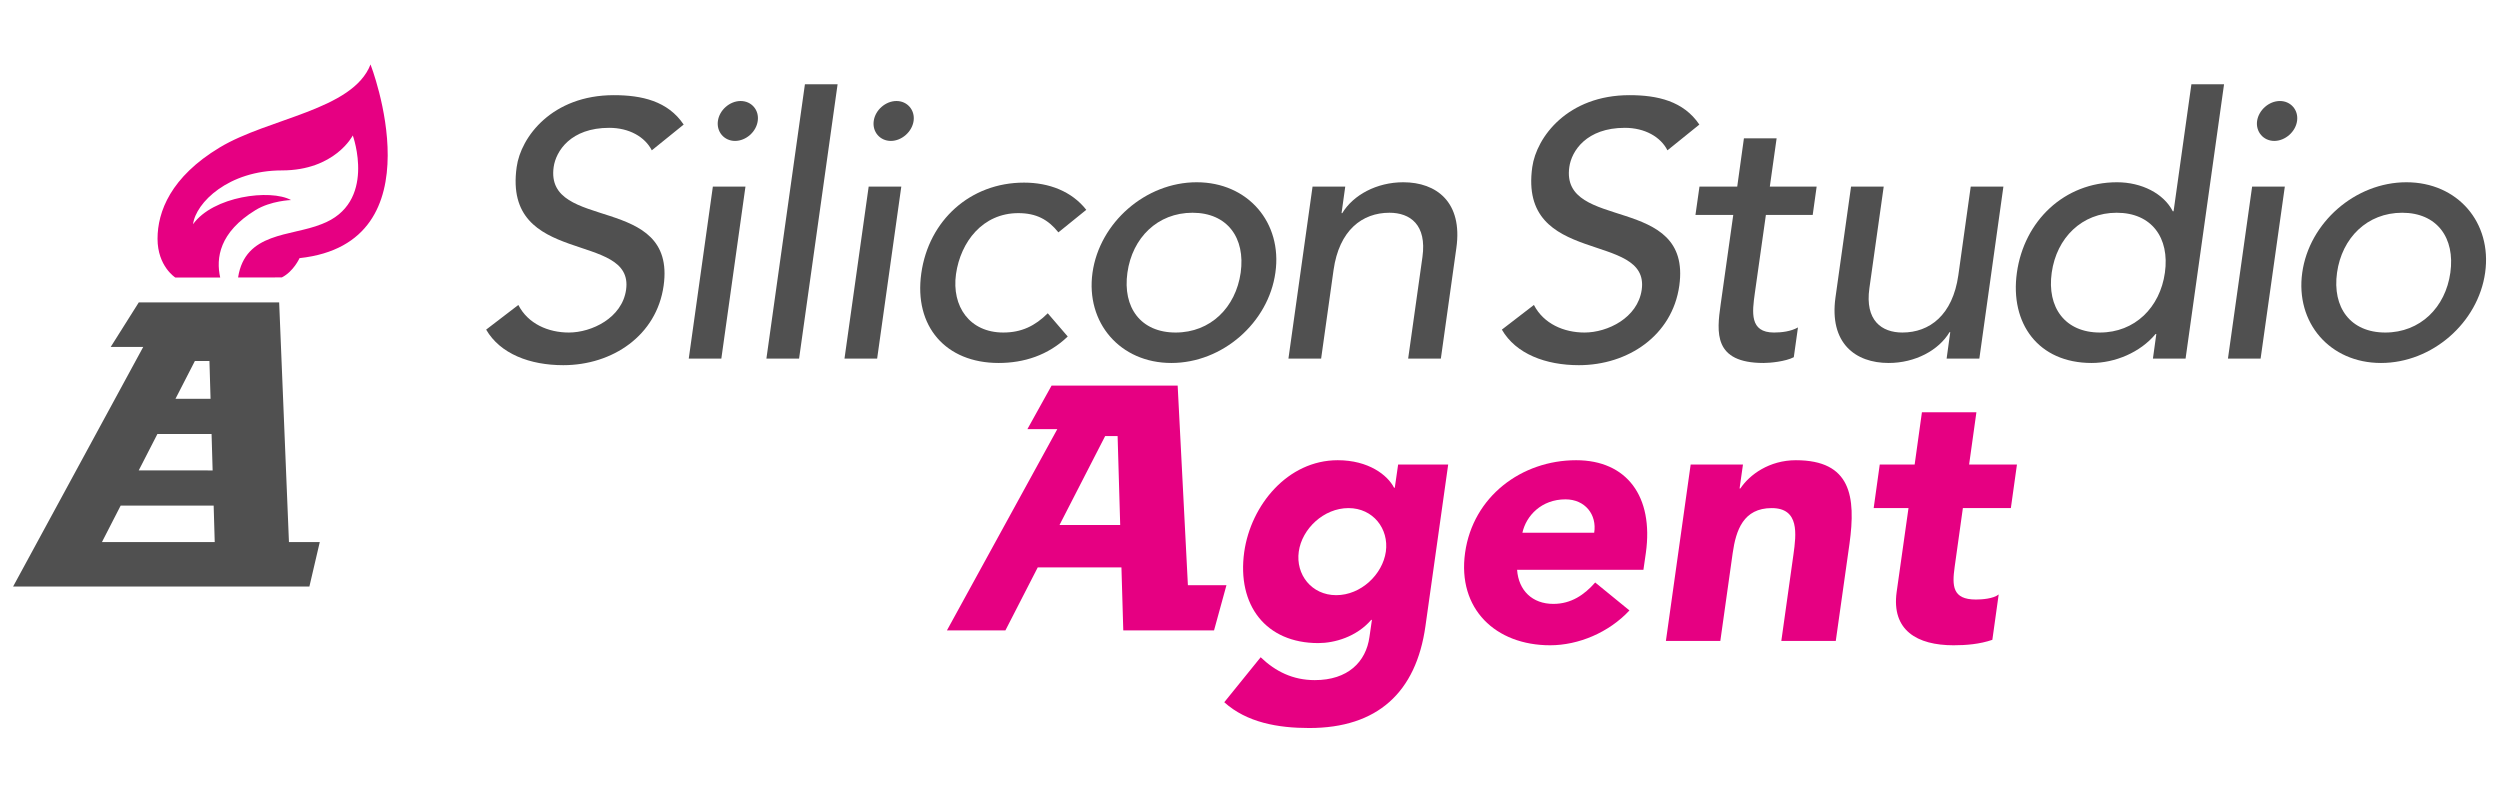 <?xml version="1.0" encoding="utf-8"?>
<!-- Generator: Adobe Illustrator 16.2.0, SVG Export Plug-In . SVG Version: 6.00 Build 0)  -->
<!DOCTYPE svg PUBLIC "-//W3C//DTD SVG 1.1//EN" "http://www.w3.org/Graphics/SVG/1.1/DTD/svg11.dtd">
<svg version="1.1" id="レイヤー_1" xmlns="http://www.w3.org/2000/svg" xmlns:xlink="http://www.w3.org/1999/xlink" x="0px"
	 y="0px" width="912px" height="290px" viewBox="0 0 912 290" enable-background="new 0 0 912 290" xml:space="preserve">
<g>
	<g>
		<path fill="#505050" d="M222.25,46.632c7.29,0,13.027,3.309,15.528,8.208l11.626-9.396c-5.778-8.597-15.299-10.728-25.491-10.728
			c-22.495,0-33.927,15.225-35.434,26.223c-5.148,36.531,42.948,23.169,39.917,44.747c-1.448,10.313-12.555,15.622-20.884,15.622
			c-7.523,0-14.899-3.181-18.422-10.057l-11.745,8.996c5.126,8.873,16.037,12.972,28.119,12.972
			c18.01,0,34.086-10.861,36.625-28.998c4.745-33.768-43.449-19.583-40.118-43.282C202.797,55.108,208.2,46.632,222.25,46.632z"/>
		<polygon fill="#505050" points="251.256,130.829 263.142,130.829 271.944,68.077 260.049,68.077 		"/>
		<path fill="#505050" d="M270.181,36.847c-3.969,0-7.738,3.302-8.291,7.268c-0.561,3.974,2.286,7.293,6.251,7.293
			c3.988,0,7.749-3.319,8.28-7.293C276.996,40.149,274.157,36.847,270.181,36.847z"/>
		<polygon fill="#505050" points="279.582,130.829 291.504,130.829 305.554,30.744 293.632,30.744 		"/>
		<polygon fill="#505050" points="308.068,130.829 319.979,130.829 328.792,68.077 316.89,68.077 		"/>
		<path fill="#505050" d="M327.032,36.847c-3.971,0-7.751,3.302-8.293,7.268c-0.573,3.974,2.263,7.293,6.251,7.293
			c3.949,0,7.729-3.319,8.293-7.293C333.833,40.149,330.998,36.847,327.032,36.847z"/>
		<path fill="#505050" d="M371.475,77.75c6.616,0,10.911,2.376,14.631,7.017l10.169-8.225c-5.286-6.743-13.577-9.924-22.71-9.924
			c-19.605,0-34.769,13.76-37.479,33.107c-2.725,19.328,8.912,32.69,28.221,32.69c9.147,0,18.026-2.769,25.203-9.653l-7.284-8.479
			c-4.638,4.634-9.601,7.024-16.217,7.024c-12.306,0-18.895-9.547-17.258-21.326C350.433,88.209,358.498,77.75,371.475,77.75z"/>
		<path fill="#505050" d="M436.545,66.488c-18.637,0-35.415,14.707-37.996,32.972c-2.551,18.264,10.073,32.955,28.76,32.955
			c18.659,0,35.415-14.691,37.957-32.955C467.864,81.195,455.24,66.488,436.545,66.488z M452.604,99.46
			c-1.813,12.715-11.01,21.848-23.739,21.848c-12.721,0-19.378-9.133-17.584-21.848c1.774-12.715,11.01-21.849,23.739-21.849
			C447.71,77.611,454.375,86.745,452.604,99.46z"/>
		<path fill="#505050" d="M511.904,66.488c-9.673,0-18.262,4.646-22.241,11.261h-0.266l1.349-9.672h-11.928l-8.798,62.752h11.927
			l4.532-32.301c2.051-14.569,10.479-20.917,20.395-20.917c7.539,0,13.686,4.367,12.032,16.161l-5.211,37.057h11.927l5.66-40.378
			C533.637,73.776,524.053,66.488,511.904,66.488z"/>
		<path fill="#505050" d="M572.486,60.939c0.802-5.831,6.229-14.307,20.262-14.307c7.285,0,13.062,3.309,15.537,8.208l11.639-9.396
			c-5.802-8.597-15.298-10.728-25.489-10.728c-22.507,0-33.904,15.225-35.462,26.223c-5.141,36.531,42.944,23.169,39.927,44.747
			c-1.464,10.313-12.502,15.622-20.858,15.622c-7.544,0-14.918-3.181-18.472-10.057l-11.689,8.996
			c5.101,8.873,16.039,12.972,28.083,12.972c17.985,0,34.102-10.861,36.644-28.998C617.333,70.454,569.142,84.639,572.486,60.939z"
			/>
		<path fill="#505050" d="M648.112,50.465h-11.928l-2.442,17.612h-13.773l-1.464,10.327h13.789l-4.604,32.704
			c-1.409,10.062-2.736,21.307,15.67,21.307c2.387,0,7.991-0.528,11.02-2.106l1.521-10.863c-2.592,1.464-5.952,1.862-8.732,1.862
			c-9.004,0-7.964-7.423-6.992-14.439l4.024-28.464h17.078l1.438-10.327h-17.085L648.112,50.465z"/>
		<path fill="#505050" d="M714.404,100.38c-2.056,14.563-10.49,20.928-20.412,20.928c-7.544,0-13.7-4.377-12.043-16.155
			l5.229-37.076h-11.911l-5.677,40.378c-2.343,16.687,7.196,23.96,19.389,23.96c9.673,0,18.272-4.629,22.219-11.245h0.255
			l-1.326,9.659h11.938l8.777-62.752H718.92L714.404,100.38z"/>
		<path fill="#505050" d="M792.922,77.07h-0.287c-3.327-6.478-11.353-10.582-20.341-10.582c-19.322,0-33.902,14.18-36.532,32.972
			c-2.598,18.529,7.793,32.955,27.259,32.955c8.489,0,17.753-3.83,23.336-10.579h0.266l-1.238,8.993h11.909l14.039-100.085h-11.911
			L792.922,77.07z M789.761,99.46c-1.769,12.715-10.999,21.848-23.711,21.848c-12.707,0-19.379-9.133-17.583-21.848
			c1.786-12.715,11.012-21.849,23.707-21.849C784.908,77.611,791.541,86.745,789.761,99.46z"/>
		<path fill="#505050" d="M831.711,36.847c-3.984,0-7.727,3.302-8.324,7.268c-0.541,3.974,2.311,7.293,6.268,7.293
			c3.979,0,7.771-3.319,8.313-7.293C838.543,40.149,835.674,36.847,831.711,36.847z"/>
		<polygon fill="#505050" points="812.753,130.829 824.669,130.829 833.502,68.077 821.574,68.077 		"/>
		<path fill="#505050" d="M877.851,66.488c-18.648,0-35.45,14.707-37.992,32.972c-2.56,18.264,10.069,32.955,28.729,32.955
			c18.671,0,35.434-14.691,37.993-32.955C909.145,81.195,896.544,66.488,877.851,66.488z M893.891,99.46
			c-1.77,12.715-11.026,21.848-23.732,21.848c-12.714,0-19.391-9.133-17.609-21.848c1.789-12.715,11.036-21.849,23.749-21.849
			C889.016,77.611,895.664,86.745,893.891,99.46z"/>
	</g>
	<g>
		<path fill="#E60082" d="M508.82,177.925h-0.266c-2.355-4.62-9.308-10.037-20.556-10.037c-18.267,0-31.684,16.394-34.104,33.472
			c-2.711,19.467,7.934,33.24,27.002,33.24c5.938,0,13.939-2.255,19.313-8.463h0.266l-0.896,6.208
			c-1.249,9.13-7.892,15.763-19.941,15.763c-8.047,0-14.382-3.194-19.748-8.34l-13.279,16.409
			c8.219,7.418,19.619,9.407,30.994,9.407c24.872,0,39.01-12.966,42.403-37.209l8.29-58.907h-18.262L508.82,177.925z
			 M505.559,201.238c-1.188,8.329-9.097,15.879-18.101,15.879c-9.015,0-14.83-7.55-13.669-15.879
			c1.15-8.341,9.131-15.886,18.141-15.886C500.895,185.353,506.726,192.897,505.559,201.238z"/>
		<path fill="#E60082" d="M574.967,167.888c-19.875,0-37.621,13.221-40.502,33.748c-2.874,20.517,11.153,33.76,31.02,33.76
			c10.313,0,21.422-4.632,28.938-12.707l-12.497-10.197c-3.951,4.499-8.748,7.809-15.271,7.809c-7.671,0-12.69-4.896-13.22-12.44
			h46.084l0.896-6.224C603.272,181.108,593.461,167.888,574.967,167.888z M581.562,194.352h-26.192
			c1.37-6.225,6.952-12.188,15.719-12.188C578.24,182.164,582.617,187.735,581.562,194.352z"/>
		<path fill="#E60082" d="M655.121,167.888c-9.673,0-16.885,5.268-20.24,10.313h-0.287l1.238-8.733h-19.08l-9.031,64.336h19.854
			l4.509-32.041c1.189-8.34,3.897-16.41,14.237-16.41c10.192,0,8.955,9.529,7.927,16.947l-4.422,31.504h19.865l5.007-35.479
			C677.063,181.108,675.246,167.888,655.121,167.888z"/>
		<path fill="#E60082" d="M716.057,185.353h17.505l2.222-15.885h-17.454l2.663-19.077h-19.874l-2.654,19.077H685.73l-2.212,15.885
			h12.702l-4.316,30.565c-1.956,14.044,7.478,19.478,20.732,19.478c4.642,0,9.561-0.403,14.171-1.989l2.311-16.555
			c-1.946,1.598-6.234,1.857-8.324,1.857c-8.605,0-8.689-5.024-7.738-11.905L716.057,185.353z"/>
		<path fill="#E60082" d="M433.345,213.486l-3.734-72.822h-45.996l-8.813,15.871h10.908l-40.278,73.444h21.334l11.808-23.005h30.526
			l0.672,23.005h33.104l4.53-16.493H433.345z M386.5,191.532l16.656-32.443h4.549l0.945,32.443H386.5z"/>
	</g>
	<g>
		<path fill="#E60082" d="M135.168,23.515c-6.467,16.672-37.131,19.519-55.014,30.277C62.286,64.551,57.469,77.222,57.469,87.11
			c0,10.037,6.475,14.124,6.475,14.124h16.385c-1.581-7.063-0.351-16.499,12.895-24.598c5.624-3.433,12.958-3.656,12.958-3.656
			c-7.566-4.132-28.494-1.371-35.76,8.821c1.003-7.893,12.955-19.632,32.386-19.632c19.414,0,25.894-12.756,25.894-12.756
			s8.979,24.75-11.482,32.389c-11.106,4.477-27.804,2.813-30.363,19.414l15.951-0.008c4.294-2.167,6.461-7.036,6.461-7.036
			C160.512,88.632,135.168,23.515,135.168,23.515"/>
		<path fill="#505050" d="M105.408,197.734l-3.57-87.417H50.628l-10.247,16.257h11.861L4.782,213.967h108.084l3.789-16.232H105.408z
			 M76.404,131.696l0.404,13.784H64.016l7.074-13.784H76.404z M77.181,158.314l0.387,13.299H50.602l6.826-13.299H77.181z
			 M37.195,197.734l6.821-13.293h33.927l0.387,13.293H37.195z"/>
	</g>
</g>
</svg>
